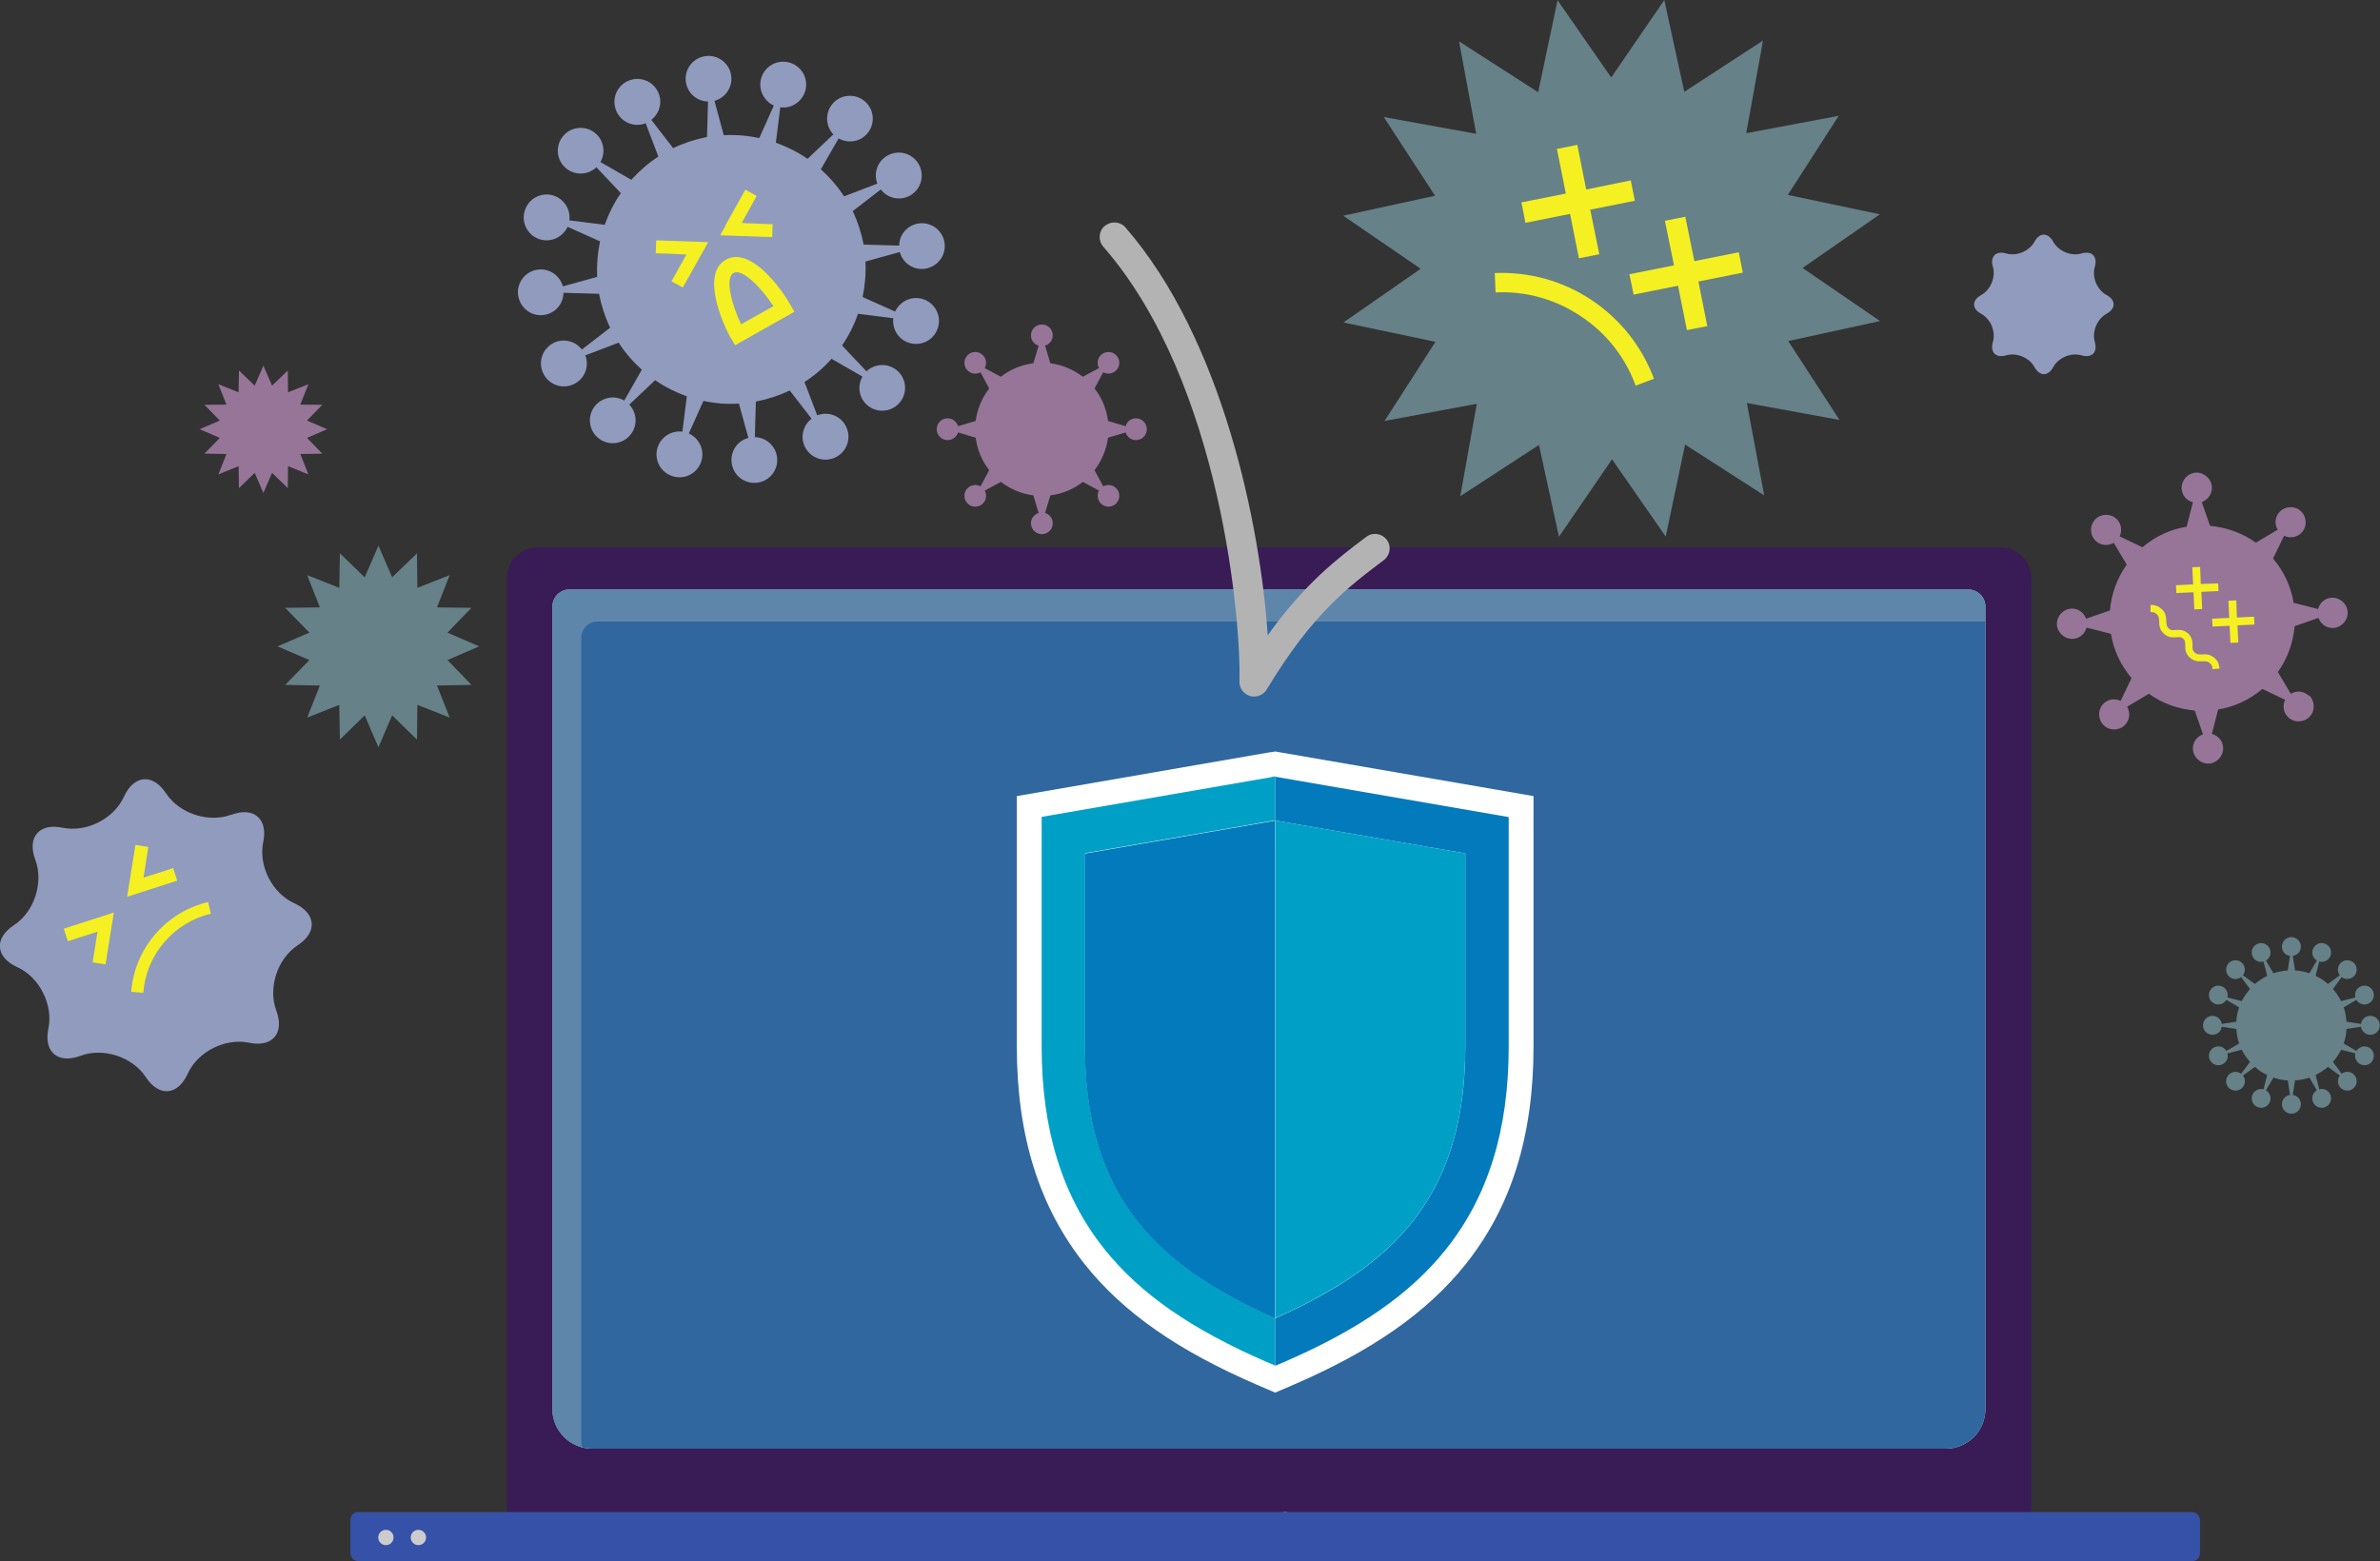 <?xml version="1.0" encoding="UTF-8"?><svg id="_レイヤー_1" xmlns="http://www.w3.org/2000/svg" viewBox="0 0 117.92 77.36"><rect x="0" y="0" width="117.92" height="77.36" fill="#333333" stroke="none"/><defs><style>.cls-1{fill:#fff;}.cls-2{fill:#00a0c6;}.cls-2,.cls-3{isolation:isolate;}.cls-4{fill:#839eb6;}.cls-5{fill:#909bbe;}.cls-6{fill:#30679e;}.cls-7{fill:#668187;}.cls-8{fill:#3651a8;}.cls-9{fill:#391b56;}.cls-10{opacity:.56;}.cls-3{fill:#027abb;}.cls-11{fill:#967598;}.cls-12{fill:#ccc;}.cls-13{fill:#b3b3b3;}.cls-14{fill:#cee3ef;}.cls-15{fill:#f5f021;}</style></defs><path class="cls-9" d="m99.12,27.13H26.62c-.83,0-1.51.67-1.51,1.51v46.29h75.53V28.64c0-.83-.67-1.51-1.51-1.51Z"/><path class="cls-14" d="m98.37,30.07v39.75c0,1.09-.88,1.97-1.96,1.97H29.33c-1.08,0-1.96-.88-1.96-1.97V30.06c0-.47.38-.85.85-.85h69.29c.48,0,.86.38.86.86Z"/><path class="cls-6" d="m98.37,30.07v39.75c0,1.09-.88,1.97-1.96,1.97H29.33c-.17,0-.34-.03-.5-.07-.48-.12-.87-.42-1.14-.82-.06-.08-.1-.16-.14-.25-.01-.03-.03-.06-.04-.09-.02-.05-.04-.1-.06-.16-.02-.06-.04-.11-.04-.17-.01-.07-.03-.14-.04-.21,0-.06,0-.13,0-.2V30.06c0-.47.38-.85.85-.85h69.29c.48,0,.85.38.85.85h0Z"/><g class="cls-10"><path class="cls-4" d="m97.51,29.21H28.22c-.47,0-.85.38-.85.85v39.75c0,.06,0,.13,0,.2,0,.07.02.14.04.21,0,.06.03.11.04.17s.04.11.06.16c0,.03.02.06.04.09.04.09.09.18.14.25.26.4.67.7,1.14.82-.01-.1-.03-.21-.03-.31V31.6c0-.44.36-.8.8-.8h68.77v-.73c0-.48-.38-.85-.85-.85h0Z"/></g><rect class="cls-8" x="17.36" y="74.93" width="91.64" height="2.43" rx=".38" ry=".38"/><circle class="cls-12" cx="19.12" cy="76.19" r=".38"/><circle class="cls-12" cx="20.73" cy="76.19" r=".38"/><polygon class="cls-1" points="63.75 74.91 63.75 74.93 63.67 74.92 63.75 74.91"/><polygon class="cls-1" points="63.67 74.92 63.59 74.93 63.59 74.91 63.67 74.92"/><polygon class="cls-7" points="86.55 19.97 91.14 20.81 88.6 16.9 93.15 15.91 89.31 13.28 93.14 10.62 88.58 9.66 91.1 5.74 86.52 6.6 87.35 2.01 83.45 4.55 82.46 0 79.83 3.84 77.17 .01 76.21 4.57 72.29 2.05 73.14 6.63 68.56 5.8 71.1 9.7 66.55 10.69 70.39 13.32 66.56 15.98 71.12 16.94 68.6 20.86 73.17 20.01 72.35 24.59 76.25 22.05 77.24 26.6 79.87 22.76 82.53 26.59 83.49 22.03 87.41 24.55 86.55 19.97"/><polygon class="cls-15" points="81 9.95 80.8 8.94 78.59 9.39 78.15 7.18 77.14 7.38 77.58 9.59 75.38 10.03 75.58 11.04 77.79 10.6 78.23 12.8 79.24 12.6 78.79 10.39 81 9.95"/><polygon class="cls-15" points="86.35 13.51 86.15 12.5 83.95 12.94 83.5 10.74 82.49 10.94 82.94 13.15 80.73 13.59 80.94 14.6 83.14 14.16 83.58 16.36 84.59 16.16 84.15 13.95 86.35 13.51"/><path class="cls-15" d="m74.06,13.53l.04.96c1.51-.07,2.97.34,4.22,1.18,1.26.83,2.2,2.02,2.72,3.44l.91-.34c-.6-1.6-1.67-2.95-3.09-3.9-1.43-.95-3.09-1.41-4.8-1.34Z"/><path class="cls-5" d="m42.24,10.47l1.4-1.08c.34.44.95.58,1.45.3.55-.31.74-1,.43-1.55-.31-.55-1-.74-1.55-.43-.5.28-.7.88-.5,1.39l-1.65.63c-.33-.51-.72-.95-1.15-1.34l.88-1.53c.48.27,1.1.17,1.45-.28.39-.49.3-1.21-.19-1.59-.49-.39-1.21-.3-1.59.19-.35.45-.31,1.08.07,1.48l-1.28,1.21c-.49-.34-1.02-.6-1.57-.8l.22-1.75c.55.07,1.08-.27,1.24-.82.17-.6-.18-1.23-.79-1.4-.6-.17-1.23.18-1.4.79-.15.55.13,1.11.63,1.34l-.72,1.61c-.57-.12-1.17-.17-1.76-.14l-.46-1.7c.53-.15.9-.66.83-1.23-.07-.62-.64-1.07-1.26-.99-.62.07-1.07.64-.99,1.26.07.57.54.98,1.1.99l-.05,1.76c-.57.11-1.13.29-1.68.55l-1.08-1.4c.44-.34.58-.95.3-1.45-.31-.55-1-.74-1.55-.43-.55.31-.74,1-.43,1.55.28.5.88.7,1.4.5l.63,1.65c-.51.33-.95.72-1.34,1.15l-1.53-.88c.27-.48.17-1.1-.28-1.45-.49-.39-1.21-.3-1.59.19-.39.49-.3,1.21.19,1.59.45.35,1.08.31,1.48-.07l1.21,1.28c-.34.49-.6,1.02-.8,1.57l-1.75-.22c.07-.55-.27-1.08-.82-1.24-.6-.17-1.23.18-1.4.79-.17.6.18,1.23.79,1.4.55.15,1.11-.13,1.34-.63l1.61.72c-.12.57-.17,1.17-.14,1.76l-1.7.47c-.15-.53-.66-.9-1.23-.83-.62.07-1.07.64-.99,1.26.08.62.64,1.07,1.26.99.57-.07.98-.54.99-1.1l1.76.05c.11.57.29,1.13.55,1.68l-1.4,1.08c-.34-.44-.95-.58-1.45-.3-.55.31-.74,1-.43,1.55.31.55,1,.74,1.55.43.5-.28.7-.88.5-1.39l1.65-.63c.33.51.72.95,1.15,1.34l-.87,1.53c-.48-.28-1.1-.17-1.46.28-.39.49-.3,1.21.19,1.59.49.39,1.21.3,1.59-.19.35-.45.31-1.08-.07-1.48l1.28-1.21c.49.34,1.02.6,1.57.8l-.22,1.75c-.55-.07-1.08.27-1.24.82-.17.6.18,1.23.79,1.4.6.17,1.23-.18,1.4-.79.15-.55-.13-1.11-.63-1.34l.72-1.61c.58.12,1.17.17,1.76.13l.47,1.7c-.54.14-.9.66-.83,1.23.07.62.64,1.07,1.26.99.62-.07,1.07-.64.99-1.26-.07-.57-.54-.98-1.1-1l.05-1.76c.57-.11,1.13-.29,1.68-.55l1.08,1.4c-.44.34-.58.95-.3,1.45.31.55,1,.74,1.55.43.55-.31.74-1,.43-1.55-.28-.5-.88-.7-1.4-.5l-.63-1.65c.51-.33.95-.71,1.34-1.15l1.53.88c-.27.48-.17,1.1.28,1.45.49.39,1.21.3,1.59-.19.39-.49.3-1.21-.19-1.59-.45-.35-1.08-.31-1.48.07l-1.21-1.28c.34-.49.6-1.02.79-1.57l1.75.22c-.07.55.27,1.08.82,1.23.6.17,1.23-.18,1.4-.79.17-.6-.18-1.23-.79-1.4-.55-.15-1.11.13-1.34.63l-1.61-.72c.12-.58.17-1.17.14-1.76l1.7-.47c.15.54.66.9,1.23.83.62-.08,1.07-.64.99-1.26-.07-.62-.64-1.07-1.26-.99-.57.07-.98.54-.99,1.1l-1.76-.05c-.11-.57-.29-1.13-.55-1.68Z"/><path class="cls-15" d="m35.94,11.2l-.26.46,2.58.09.02-.64s-.95-.03-1.53-.06c.28-.51.74-1.34.74-1.34l-.56-.31-1,1.79Z"/><path class="cls-15" d="m32.48,12.55s.95.03,1.53.06c-.28.51-.74,1.33-.74,1.33l.56.31,1.26-2.25-2.58-.09-.02.64Z"/><path class="cls-15" d="m36.23,16.78l.19.33,2.94-1.66-.19-.33c-.48-.86-2-2.93-3.21-2.25-1.21.68-.22,3.05.26,3.91Zm.11-3.25c.44-.25,1.39.74,1.98,1.64-.41.23-1.19.67-1.6.9-.47-.97-.81-2.3-.38-2.54Z"/><path class="cls-5" d="m11.46,40.37c-1.12.42-2.57-.05-3.23-1.05-.65-1-1.59-.93-2.09.16-.49,1.09-1.85,1.78-3.03,1.54-1.17-.25-1.78.47-1.36,1.59.42,1.12-.05,2.57-1.05,3.23-1,.65-.93,1.59.16,2.09,1.09.49,1.78,1.85,1.54,3.03-.25,1.17.47,1.78,1.59,1.36,1.12-.42,2.57.05,3.23,1.05.65,1,1.59.93,2.08-.16.49-1.09,1.85-1.78,3.03-1.54,1.17.25,1.78-.47,1.36-1.59-.42-1.12.05-2.57,1.05-3.23,1-.65.93-1.59-.16-2.09-1.09-.49-1.78-1.85-1.54-3.02.25-1.17-.47-1.78-1.59-1.36Z"/><path class="cls-15" d="m6.51,49.15l.59.05c.07-.93.43-1.8,1.04-2.51.61-.71,1.41-1.2,2.31-1.41l-.14-.58c-1.03.25-1.94.8-2.63,1.61-.69.81-1.1,1.79-1.18,2.85Z"/><path class="cls-15" d="m6.38,43.92l-.08.52,2.48-.8-.2-.62s-.91.29-1.47.47c.09-.58.24-1.52.24-1.52l-.64-.1-.33,2.05Z"/><path class="cls-15" d="m3.36,46.64s.91-.29,1.47-.47c-.09.58-.24,1.52-.24,1.52l.64.1.41-2.57-2.48.8.2.62Z"/><path class="cls-11" d="m114.39,34.47c-.25-.23-.61-.26-.89-.09l-.64-1.08c.49-.68.76-1.47.83-2.27l1.18-.41c.11.3.4.52.73.5.41-.02.73-.37.72-.78-.02-.41-.37-.73-.78-.72-.34.01-.61.25-.69.56l-1.21-.31c-.13-.79-.47-1.55-1.02-2.19l.55-1.13c.29.14.65.08.87-.16.28-.3.26-.78-.04-1.06-.3-.28-.78-.26-1.06.04-.23.25-.25.61-.09.88l-1.08.64c-.69-.49-1.47-.76-2.27-.83l-.41-1.18c.3-.11.52-.4.5-.74-.02-.41-.37-.73-.78-.72-.41.02-.73.37-.72.78.01.34.25.61.56.69l-.31,1.21c-.79.13-1.55.47-2.19,1.02l-1.13-.54c.14-.29.08-.65-.16-.87-.3-.28-.78-.26-1.06.04-.28.3-.26.78.04,1.06.25.23.61.25.89.09l.64,1.08c-.49.69-.76,1.47-.83,2.27l-1.18.41c-.11-.3-.4-.52-.73-.5-.41.02-.73.37-.72.78.02.41.37.73.78.72.34-.01.61-.25.69-.56l1.21.31c.13.79.47,1.55,1.02,2.19l-.54,1.13c-.29-.14-.65-.08-.87.16-.28.3-.26.78.04,1.06.3.28.78.26,1.06-.04.23-.25.25-.61.09-.89l1.08-.64c.68.49,1.47.76,2.27.83l.41,1.18c-.3.11-.52.4-.5.73.02.41.37.73.78.72.41-.02.73-.37.72-.78-.01-.34-.25-.61-.56-.69l.31-1.21c.79-.13,1.55-.47,2.19-1.02l1.13.54c-.14.29-.09.65.16.87.3.28.78.26,1.06-.04.28-.3.26-.78-.04-1.06Z"/><path class="cls-15" d="m109.89,28.91l-.85.03-.03-.85-.39.02.04.85-.85.04.02.39.85-.04.04.85.39-.02-.04-.85.85-.04-.02-.39Zm1.81,2.04l-.02-.39-.85.04-.03-.85-.39.02.04.85-.85.04.02.39.85-.04.04.85.39-.02-.04-.85.85-.04Z"/><path class="cls-15" d="m109.74,32.62c-.23-.21-.45-.2-.63-.19-.16,0-.26.01-.38-.1-.1-.09-.1-.18-.1-.34,0-.17,0-.4-.22-.6-.22-.2-.45-.18-.61-.17-.16.01-.25.02-.34-.07-.12-.11-.12-.21-.13-.37,0-.18-.01-.41-.24-.61-.19-.17-.38-.2-.54-.19v.35c.12,0,.21.01.3.1.12.11.12.21.13.37,0,.18.01.41.24.61.22.2.45.18.61.17.16-.01.25-.02.34.07.1.09.1.18.1.33,0,.17,0,.4.22.6.23.21.45.2.63.19.15,0,.26-.01.38.1.09.09.12.17.12.29l.35-.03c-.01-.16-.05-.35-.24-.52Z"/><polygon class="cls-7" points="22.17 32.71 23.74 32.03 22.17 31.35 23.36 30.12 21.65 30.1 22.28 28.5 20.68 29.13 20.66 27.42 19.43 28.61 18.75 27.04 18.07 28.61 16.84 27.42 16.81 29.13 15.22 28.5 15.85 30.1 14.13 30.12 15.33 31.35 13.75 32.03 15.33 32.71 14.13 33.94 15.85 33.97 15.22 35.56 16.81 34.93 16.84 36.65 18.07 35.45 18.75 37.03 19.43 35.45 20.66 36.65 20.68 34.93 22.28 35.56 21.65 33.97 23.36 33.94 22.17 32.71"/><polygon class="cls-11" points="15.21 21.7 16.21 21.27 15.21 20.84 15.97 20.06 14.88 20.05 15.28 19.04 14.27 19.44 14.26 18.36 13.48 19.11 13.05 18.12 12.62 19.11 11.84 18.36 11.82 19.44 10.82 19.04 11.22 20.05 10.13 20.06 10.89 20.84 9.89 21.27 10.89 21.7 10.13 22.48 11.22 22.5 10.82 23.51 11.82 23.1 11.84 24.19 12.62 23.43 13.05 24.43 13.48 23.43 14.26 24.19 14.27 23.1 15.28 23.51 14.88 22.5 15.97 22.48 15.21 21.7"/><path class="cls-7" d="m116.26,50.99l.72-.11c.03.23.23.4.46.4.26,0,.47-.21.47-.47s-.21-.47-.47-.47c-.24,0-.43.17-.46.4l-.72-.11c-.02-.25-.06-.49-.14-.71l.63-.37c.12.2.36.28.58.19.24-.1.35-.37.25-.61-.1-.24-.37-.35-.61-.25-.22.09-.33.32-.27.55l-.71.18c-.11-.22-.24-.42-.4-.6l.43-.59c.18.14.44.12.61-.04.18-.18.18-.48,0-.66-.18-.18-.48-.18-.66,0-.17.17-.18.43-.04.61l-.59.43c-.18-.16-.38-.3-.61-.4l.18-.71c.22.06.46-.06.55-.27.1-.24-.01-.51-.25-.61-.24-.1-.51.01-.61.25-.09.22,0,.46.19.58l-.37.63c-.23-.08-.47-.13-.71-.14l-.11-.72c.23-.03.4-.23.4-.46,0-.26-.21-.47-.47-.47s-.47.21-.47.47c0,.24.17.43.4.46l-.11.72c-.25.02-.49.06-.71.14l-.37-.63c.2-.12.28-.36.19-.58-.1-.24-.37-.35-.61-.25-.24.1-.35.37-.25.61.09.22.32.33.55.27l.18.71c-.22.11-.42.24-.61.4l-.59-.43c.14-.18.12-.44-.04-.61-.18-.18-.48-.18-.66,0-.18.18-.18.48,0,.66.17.17.43.18.61.04l.44.59c-.16.18-.3.39-.41.6l-.71-.18c.06-.22-.06-.46-.27-.55-.24-.1-.51.01-.61.25-.1.24.01.51.25.61.22.09.46,0,.58-.19l.63.37c-.08.23-.13.47-.14.71l-.72.11c-.03-.23-.23-.4-.46-.4-.26,0-.47.21-.47.47s.21.47.47.47c.24,0,.43-.17.46-.4l.72.11c.02.25.06.49.14.72l-.63.37c-.12-.2-.36-.28-.58-.19-.24.1-.35.37-.25.61.1.24.37.35.61.25.22-.09.33-.32.27-.55l.71-.18c.11.22.24.42.41.6l-.44.59c-.18-.14-.44-.12-.61.04-.18.18-.18.48,0,.66.18.18.48.18.66,0,.17-.17.18-.43.04-.61l.59-.43c.18.16.38.3.61.4l-.18.71c-.22-.06-.46.06-.55.27-.1.24.01.51.25.61.24.1.51-.01.61-.25.09-.22,0-.46-.19-.58l.37-.63c.23.08.47.13.71.14l.11.72c-.23.03-.4.23-.4.46,0,.26.21.47.47.47s.47-.21.47-.47c0-.24-.17-.43-.4-.46l.11-.72c.25-.02.49-.06.71-.14l.37.63c-.2.12-.28.36-.19.58.1.24.37.35.61.25.24-.1.35-.37.25-.61-.09-.22-.32-.33-.55-.27l-.18-.71c.22-.11.42-.24.61-.4l.59.43c-.14.18-.12.44.04.61.18.18.48.18.66,0,.18-.18.18-.48,0-.66-.17-.17-.43-.18-.61-.04l-.43-.59c.16-.18.3-.38.4-.6l.71.18c-.06.22.06.46.27.55.24.1.51-.01.61-.25.1-.24-.01-.51-.25-.61-.22-.09-.46,0-.58.19l-.63-.37c.08-.23.13-.47.14-.71Z"/><path class="cls-5" d="m104.37,14.62c-.47-.26-.73-.88-.58-1.4.15-.51-.15-.81-.66-.66-.51.15-1.14-.11-1.4-.58-.26-.47-.68-.47-.93,0-.26.47-.88.73-1.4.58-.51-.15-.81.15-.66.66.15.51-.11,1.14-.58,1.4-.47.26-.47.68,0,.93.47.26.73.88.58,1.4-.15.51.15.81.66.66.51-.15,1.14.11,1.4.58.26.47.68.47.93,0,.26-.47.88-.73,1.4-.58.51.15.81-.15.66-.66-.15-.51.11-1.14.58-1.4.47-.26.47-.68,0-.93Z"/><path class="cls-11" d="m56.28,20.73c-.24,0-.45.16-.51.39l-.87-.26c-.08-.6-.31-1.15-.67-1.61l.43-.8c.21.11.46.08.64-.09.21-.21.21-.55,0-.76-.21-.21-.55-.21-.76,0-.17.17-.2.43-.09.64l-.8.43c-.46-.35-1.01-.59-1.61-.67l-.26-.87c.22-.07.38-.27.38-.51,0-.3-.24-.54-.54-.54s-.54.24-.54.54c0,.24.16.45.38.51l-.26.87c-.6.08-1.16.31-1.61.67l-.8-.43c.11-.2.08-.46-.09-.64-.21-.21-.55-.21-.76,0-.21.21-.21.55,0,.76.17.17.43.2.64.09l.43.8c-.35.46-.59,1.01-.67,1.61l-.87.26c-.07-.22-.27-.39-.52-.39-.3,0-.54.24-.54.54s.24.54.54.54c.24,0,.45-.16.52-.38l.87.26c.08.6.31,1.15.67,1.61l-.43.8c-.2-.11-.46-.08-.64.09-.21.21-.21.55,0,.76.21.21.55.21.76,0,.17-.17.2-.43.09-.64l.8-.43c.46.35,1.01.59,1.61.67l.26.87c-.22.07-.38.27-.38.51,0,.3.24.54.54.54s.54-.24.54-.54c0-.24-.16-.45-.38-.51l.26-.87c.6-.08,1.16-.31,1.61-.67l.8.43c-.11.2-.08.46.09.64.21.21.55.21.76,0,.21-.21.21-.55,0-.76-.17-.17-.43-.2-.64-.09l-.43-.8c.35-.46.59-1.01.67-1.61l.87-.26c.07.22.27.38.51.38.3,0,.54-.24.54-.54s-.24-.54-.54-.54Z"/><path class="cls-13" d="m54.73,11.2c-.3.26-.33.72-.07,1.02,5.93,6.8,6.84,18.92,6.75,21.55-.01.33.2.62.52.72.32.09.66-.04.83-.32,2.27-3.77,4.07-5.11,5.8-6.41.32-.24.39-.69.15-1.01-.24-.32-.69-.39-1.01-.15-1.44,1.08-3.03,2.29-4.89,4.88-.35-5.31-2.2-14.64-7.05-20.21-.26-.3-.72-.33-1.02-.07Zm8.13,22.6s0,.02,0,.03c0,0,0-.02,0-.03Z"/><path class="cls-1" d="m62.97,37.27l-12.59,2.18v12.41c0,4.43,1.11,7.96,3.38,10.81,1.89,2.37,4.6,4.26,8.51,5.95l.91.39.91-.39c3.91-1.69,6.61-3.58,8.51-5.95,2.28-2.85,3.38-6.38,3.38-10.81v-12.41l-12.8-2.21-.21.04Z"/><path class="cls-2" d="m63,38.51l-11.39,1.97v11.38c0,4.14,1.02,7.42,3.11,10.04,1.76,2.21,4.32,3.98,8.03,5.59l.43.18v-2.35c-5.67-2.53-9.42-5.85-9.42-13.47v-9.57c1.46-.25,9.1-1.57,9.42-1.63v-2.18l-.18.03Z"/><path class="cls-3" d="m63.18,38.48v2.18c.32.06,7.96,1.38,9.42,1.63v9.57c0,7.61-3.75,10.94-9.42,13.47v2.35l.43-.18c3.72-1.61,6.27-3.38,8.03-5.59,2.09-2.62,3.11-5.91,3.11-10.04v-11.38l-11.57-2Z"/><path class="cls-2" d="m72.6,51.86v-9.57c-1.46-.25-9.1-1.57-9.42-1.63v24.66c5.67-2.53,9.42-5.85,9.42-13.47Z"/><path class="cls-3" d="m53.75,42.29v9.57c0,7.61,3.75,10.94,9.42,13.47v-24.66c-.32.06-7.96,1.38-9.42,1.63Z"/></svg>